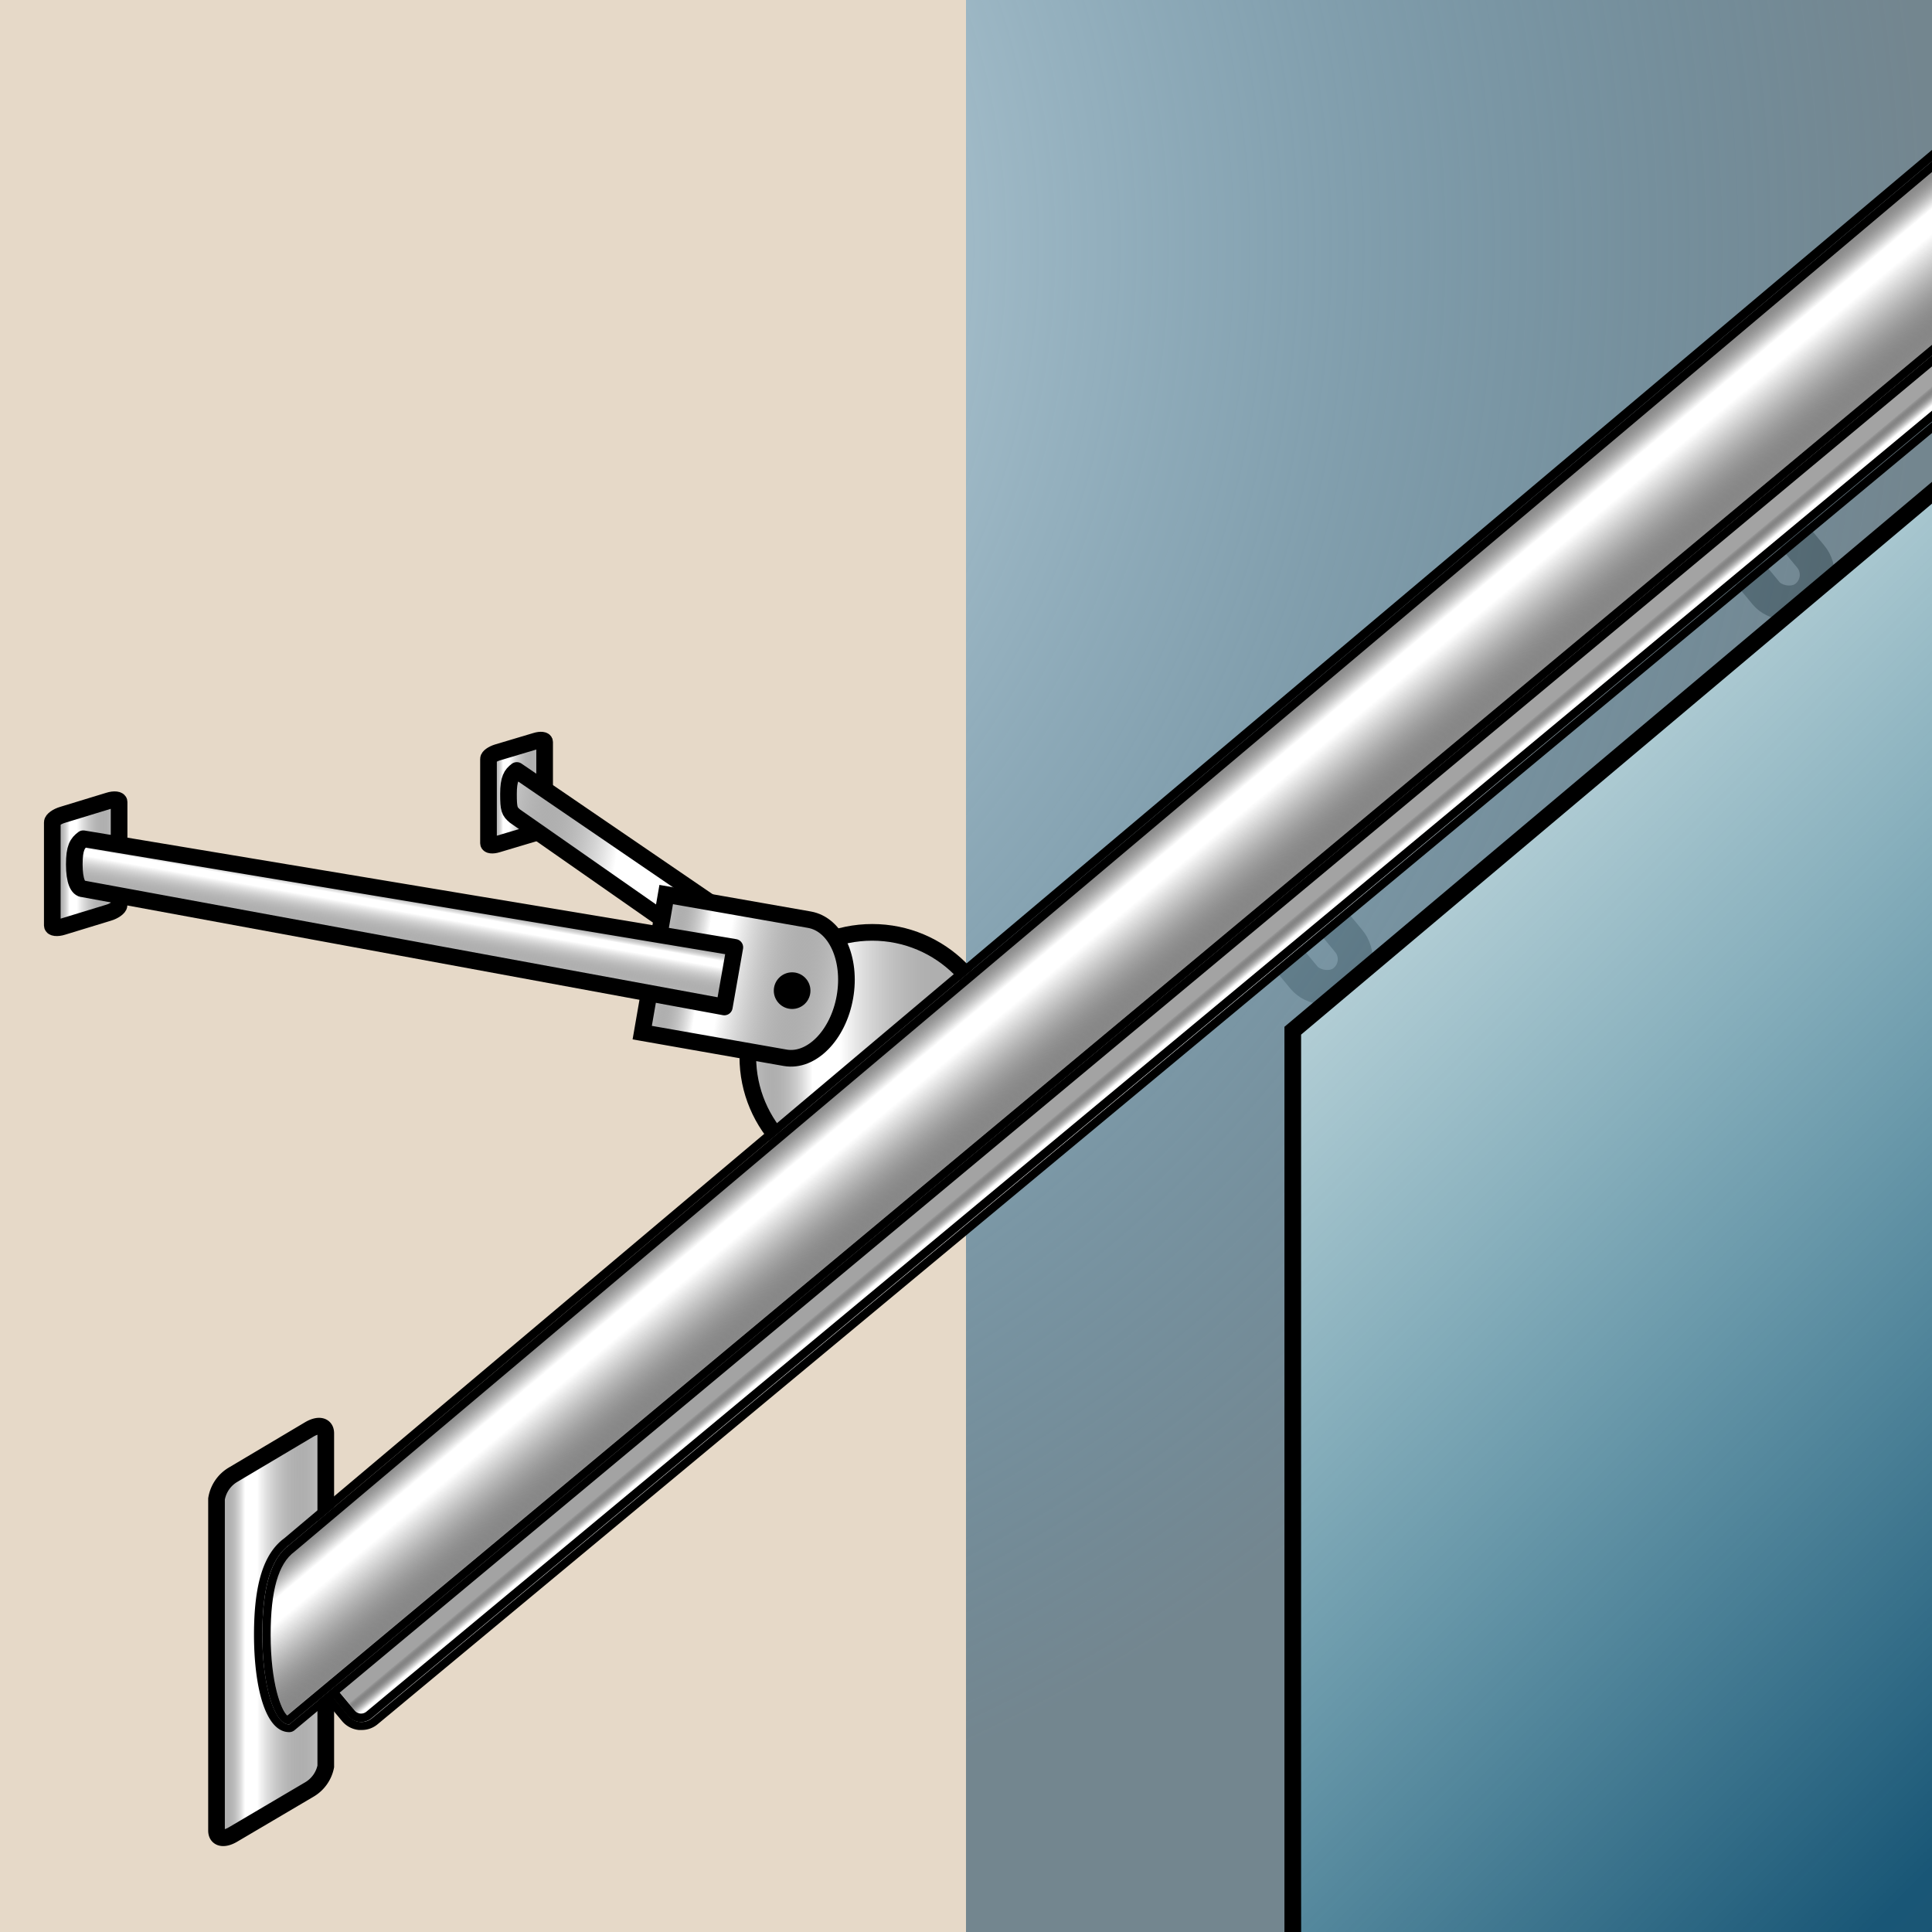 <svg xmlns="http://www.w3.org/2000/svg" xmlns:xlink="http://www.w3.org/1999/xlink" viewBox="0 0 116 116">
  <rect x="0" y="0" width="116" height="116" fill="#808080" stroke="none"/>
  <defs>
    <radialGradient id="a" data-name="Unbenannter Verlauf" cx="16.26" cy="102.48" r="99.6" gradientTransform="matrix(1, 0, 0, -1, 0, 117.28)" gradientUnits="userSpaceOnUse">
      <stop offset="0" stop-color="#fff"/>
      <stop offset="1" stop-color="#419ecd" stop-opacity="0.2"/>
    </radialGradient>
    <linearGradient id="b" data-name="Unbenannter Verlauf 2" x1="29.33" y1="69.69" x2="32.69" y2="69.69" gradientTransform="matrix(1, 0, 0, -1, 0, 117.28)" gradientUnits="userSpaceOnUse">
      <stop offset="0" stop-opacity="0.2"/>
      <stop offset="0.26" stop-color="#fff"/>
      <stop offset="0.37" stop-color="#fff"/>
      <stop offset="1" stop-opacity="0.2"/>
    </linearGradient>
    <linearGradient id="c" data-name="Unbenannter Verlauf 3" x1="12.98" y1="19.29" x2="19.62" y2="19.29" xlink:href="#b"/>
    <linearGradient id="d" data-name="Unbenannter Verlauf 4" x1="3.14" y1="65.42" x2="7.14" y2="65.42" xlink:href="#b"/>
    <linearGradient id="e" data-name="Unbenannter Verlauf 5" x1="29.46" y1="63.94" x2="56.4" y2="59.19" xlink:href="#b"/>
    <linearGradient id="f" data-name="Unbenannter Verlauf 6" x1="44.9" y1="53.83" x2="59.84" y2="53.83" xlink:href="#b"/>
    <linearGradient id="g" data-name="Unbenannter Verlauf 7" x1="73.97" y1="139.8" x2="85.58" y2="139.8" gradientTransform="matrix(0.98, 0.17, 0.17, -0.98, -57.06, 182.28)" xlink:href="#b"/>
    <linearGradient id="h" data-name="Unbenannter Verlauf 8" x1="-216.76" y1="-442.85" x2="-213.97" y2="-446.21" gradientTransform="matrix(9.75, -7.46, 7.46, -6.99, 5485.92, -4650.14)" xlink:href="#b"/>
    <linearGradient id="i" data-name="Unbenannter Verlauf 9" x1="-216.75" y1="-442.85" x2="-213.95" y2="-446.21" gradientTransform="matrix(9.75, -7.46, 7.46, -6.99, 5485.92, -4650.14)" xlink:href="#b"/>
    <linearGradient id="j" data-name="Unbenannter Verlauf 10" x1="63.87" y1="63.86" x2="69.62" y2="56.99" xlink:href="#b"/>
    <linearGradient id="k" data-name="Unbenannter Verlauf 11" x1="24.42" y1="63.87" x2="23.79" y2="60.29" xlink:href="#b"/>
    <linearGradient id="l" data-name="Unbenannter Verlauf 12" x1="81.76" y1="59.54" x2="327.47" y2="-186.18" gradientTransform="matrix(1, 0, 0, -1, 0, 117.28)" gradientUnits="userSpaceOnUse">
      <stop offset="0" stop-color="#005b74" stop-opacity="0.3"/>
      <stop offset="0.18" stop-color="#004467" stop-opacity="0.9"/>
      <stop offset="0.37" stop-color="#21305c" stop-opacity="0.9"/>
      <stop offset="0.67" stop-color="#35a8e0" stop-opacity="0.3"/>
      <stop offset="1" stop-color="#35a8e0" stop-opacity="0.6"/>
    </linearGradient>
    <linearGradient id="m" data-name="Unbenannter Verlauf 13" x1="63.58" y1="64.25" x2="70.21" y2="56.35" xlink:href="#b"/>
  </defs>
  <title>11-fassadenmontage-icon</title>
  <g>
    <rect x="104.68" y="30.12" width="3.47" height="6.47" rx="1.73" ry="1.73" transform="translate(3.27 75.76) rotate(-39.75)" fill="none" stroke="#575756" stroke-miterlimit="10" stroke-width="2.1"/>
    <rect x="76.94" y="53.2" width="3.47" height="6.47" rx="1.73" ry="1.73" transform="translate(-17.9 63.36) rotate(-39.75)" fill="none" stroke="#575756" stroke-miterlimit="10" stroke-width="2.1"/>
    <rect width="116" height="116" fill="url(#a)"/>
    <rect width="58" height="116" fill="#e6d9c8"/>
    <g>
      <path d="M32.17,50l-2.31.69c-.29.09-.53.06-.53-.06V45.56c0-.12.24-.29.53-.38l2.31-.69c.29-.09.53-.06.53.06v5.11C32.69,49.78,32.46,49.95,32.17,50Z" transform="translate(0 0)" fill="#fff"/>
      <path d="M32.17,50l-2.31.69c-.29.09-.53.06-.53-.06V45.56c0-.12.24-.29.53-.38l2.31-.69c.29-.09.53-.06.53.06v5.11C32.69,49.78,32.46,49.95,32.17,50Z" transform="translate(0 0)" stroke="#000" stroke-miterlimit="10" fill="url(#b)"/>
    </g>
    <path d="M30.92,49l22.9,16,1.71-2L31,46.28A4.15,4.15,0,0,0,30.92,49Z" transform="translate(0 0)" fill="#fff"/>
    <path d="M18.58,107.44,14,110.14c-.57.34-1,.24-1-.23V90a2.08,2.08,0,0,1,1-1.46l4.56-2.71c.57-.34,1-.24,1,.23v20A2.08,2.08,0,0,1,18.58,107.44Z" transform="translate(0 0)" fill="#fff"/>
    <path d="M18.58,107.44,14,110.14c-.57.34-1,.24-1-.23V90a2.08,2.08,0,0,1,1-1.46l4.56-2.71c.57-.34,1-.24,1,.23v20A2.08,2.08,0,0,1,18.58,107.44Z" transform="translate(0 0)" stroke="#000" stroke-miterlimit="10" fill="url(#c)"/>
    <g>
      <path d="M6.52,54.8l-2.75.84c-.34.11-.63.07-.63-.07v-6.2c0-.14.28-.35.63-.45l2.75-.84c.34-.11.63-.07.63.07v6.2C7.14,54.49,6.86,54.7,6.52,54.8Z" transform="translate(0 0)" fill="#fff"/>
      <path d="M6.52,54.8l-2.75.84c-.34.11-.63.07-.63-.07v-6.2c0-.14.28-.35.63-.45l2.75-.84c.34-.11.63-.07.63.07v6.2C7.14,54.49,6.86,54.7,6.52,54.8Z" transform="translate(0 0)" stroke="#000" stroke-miterlimit="10" fill="url(#d)"/>
    </g>
    <path d="M116,25.27l-93.54,77.9a1,1,0,0,1-1.41-.11l0-.06-1.51-1.81a1,1,0,0,1,.13-1.41h0l96.38-80Z" transform="translate(0 0)" fill="#fff"/>
    <path d="M30.92,49c-.33-.28-.39-.4-.39-1.32s.18-1.18.5-1.42L55.53,63l-1.7,2Z" transform="translate(0 0)" stroke="#000" stroke-linecap="round" stroke-linejoin="round" fill="url(#e)"/>
    <g>
      <circle cx="52.37" cy="63.45" r="7.47" fill="#fff"/>
      <circle cx="52.37" cy="63.45" r="7.47" stroke="#000" stroke-miterlimit="10" fill="url(#f)"/>
    </g>
    <polygon points="77.62 61.88 116 29.74 116 116 78.12 116 77.62 61.88" fill="#fff"/>
    <g>
      <path d="M48.6,55.22h0L40,53.71,38.56,62l8.58,1.51h0c1.58.28,3.19-1.36,3.59-3.65S50.18,55.5,48.6,55.22Z" transform="translate(0 0)" fill="#fff"/>
      <path d="M48.6,55.22h0L40,53.71,38.56,62l8.58,1.51c1.58.28,3.19-1.36,3.59-3.65S50.18,55.5,48.6,55.22Z" transform="translate(0 0)" stroke="#000" stroke-miterlimit="10" fill="url(#g)"/>
    </g>
    <path d="M20.16,100.54a1,1,0,0,0-.13,1.41h0l.9,1.08a1,1,0,0,0,1.41.13h0L116,25.27V20.84Z" transform="translate(0 0)" fill="url(#h)"/>
    <path d="M5,53.37l38.49,7.09.63-3.58-39-6.52a2.11,2.11,0,0,0-.11,3Z" transform="translate(0 0)" fill="#fff"/>
    <path d="M20.48,100.92a.5.5,0,0,0-.06.7l.9,1.08a.5.5,0,0,0,.7.06l94-78.1V21.53Z" transform="translate(0 0)" fill="url(#i)"/>
    <path d="M22.34,103.16a1,1,0,0,1-1.41-.13h0l-.9-1.08a1,1,0,0,1,.13-1.41h0L116,20.88v-.65L19.84,100.15a1.5,1.5,0,0,0-.2,2.11l.9,1.08a1.5,1.5,0,0,0,1,.53h.14a1.48,1.48,0,0,0,1-.35L116,26v-.65Z" transform="translate(0 0)"/>
    <path d="M20,101.95l.9,1.08a1,1,0,0,0,1.41.13h0L116,25.31v-.65L22,102.77a.5.5,0,0,1-.7-.06l-.9-1.08a.5.5,0,0,1,.06-.7L116,21.53v-.65L20.2,100.54a1,1,0,0,0-.21,1.4Z" transform="translate(0 0)"/>
    <circle cx="47.56" cy="59.48" r="1.1"/>
    <path d="M17.37,103.54,116,21.37V9.68L17.37,92.76s-1.61.82-1.61,5.9C15.76,98.66,16.25,103.54,17.37,103.54Z" transform="translate(0 0)" fill="#fff"/>
    <path d="M17.37,103.54,116,21.37V9.68L17.37,92.76c-1,.77-1.62,2.41-1.62,5.39S16.45,103.54,17.37,103.54Z" transform="translate(0 0)" fill="url(#j)"/>
    <path d="M5,53.37l38.49,7.09.63-3.58L5,50.36c-.35.26-.54.54-.54,1.54s.23,1.47.54,1.47" transform="translate(0 0)" stroke="#000" stroke-linecap="round" stroke-linejoin="round" fill="url(#k)"/>
    <polygon points="116 29.59 77.62 61.88 77.62 116 116 116 116 29.59" fill="url(#l)"/>
    <g>
      <polygon points="78.12 116 116 116 116 30.24 78.12 62.12 78.12 116" fill="none"/>
      <polygon points="78.12 62.12 116 30.24 116 28.93 77.12 61.65 77.12 116 78.12 116 78.12 62.12"/>
    </g>
    <g>
      <path d="M17.69,93.14c-1,.72-1.44,2.35-1.44,5,0,2.89.63,4.53,1,4.84L116,20.7V10.33Z" transform="translate(0 0)" fill="url(#m)"/>
      <path d="M17.37,103.54c-.92,0-1.62-2.41-1.62-5.39s.57-4.62,1.62-5.39L116,9.68V9L17.07,92.36c-1.24.91-1.82,2.75-1.82,5.79S15.9,104,17.37,104a.5.5,0,0,0,.32-.12L116,22v-.65Z" transform="translate(0 0)"/>
      <path d="M15.75,98.15c0,3,.69,5.39,1.62,5.39L116,21.35V20.7L17.25,103c-.37-.31-1-1.94-1-4.84,0-2.66.46-4.29,1.44-5L116,10.33V9.68L17.37,92.76C16.32,93.53,15.75,95.17,15.75,98.15Z" transform="translate(0 0)"/>
    </g>
  </g>
</svg>
